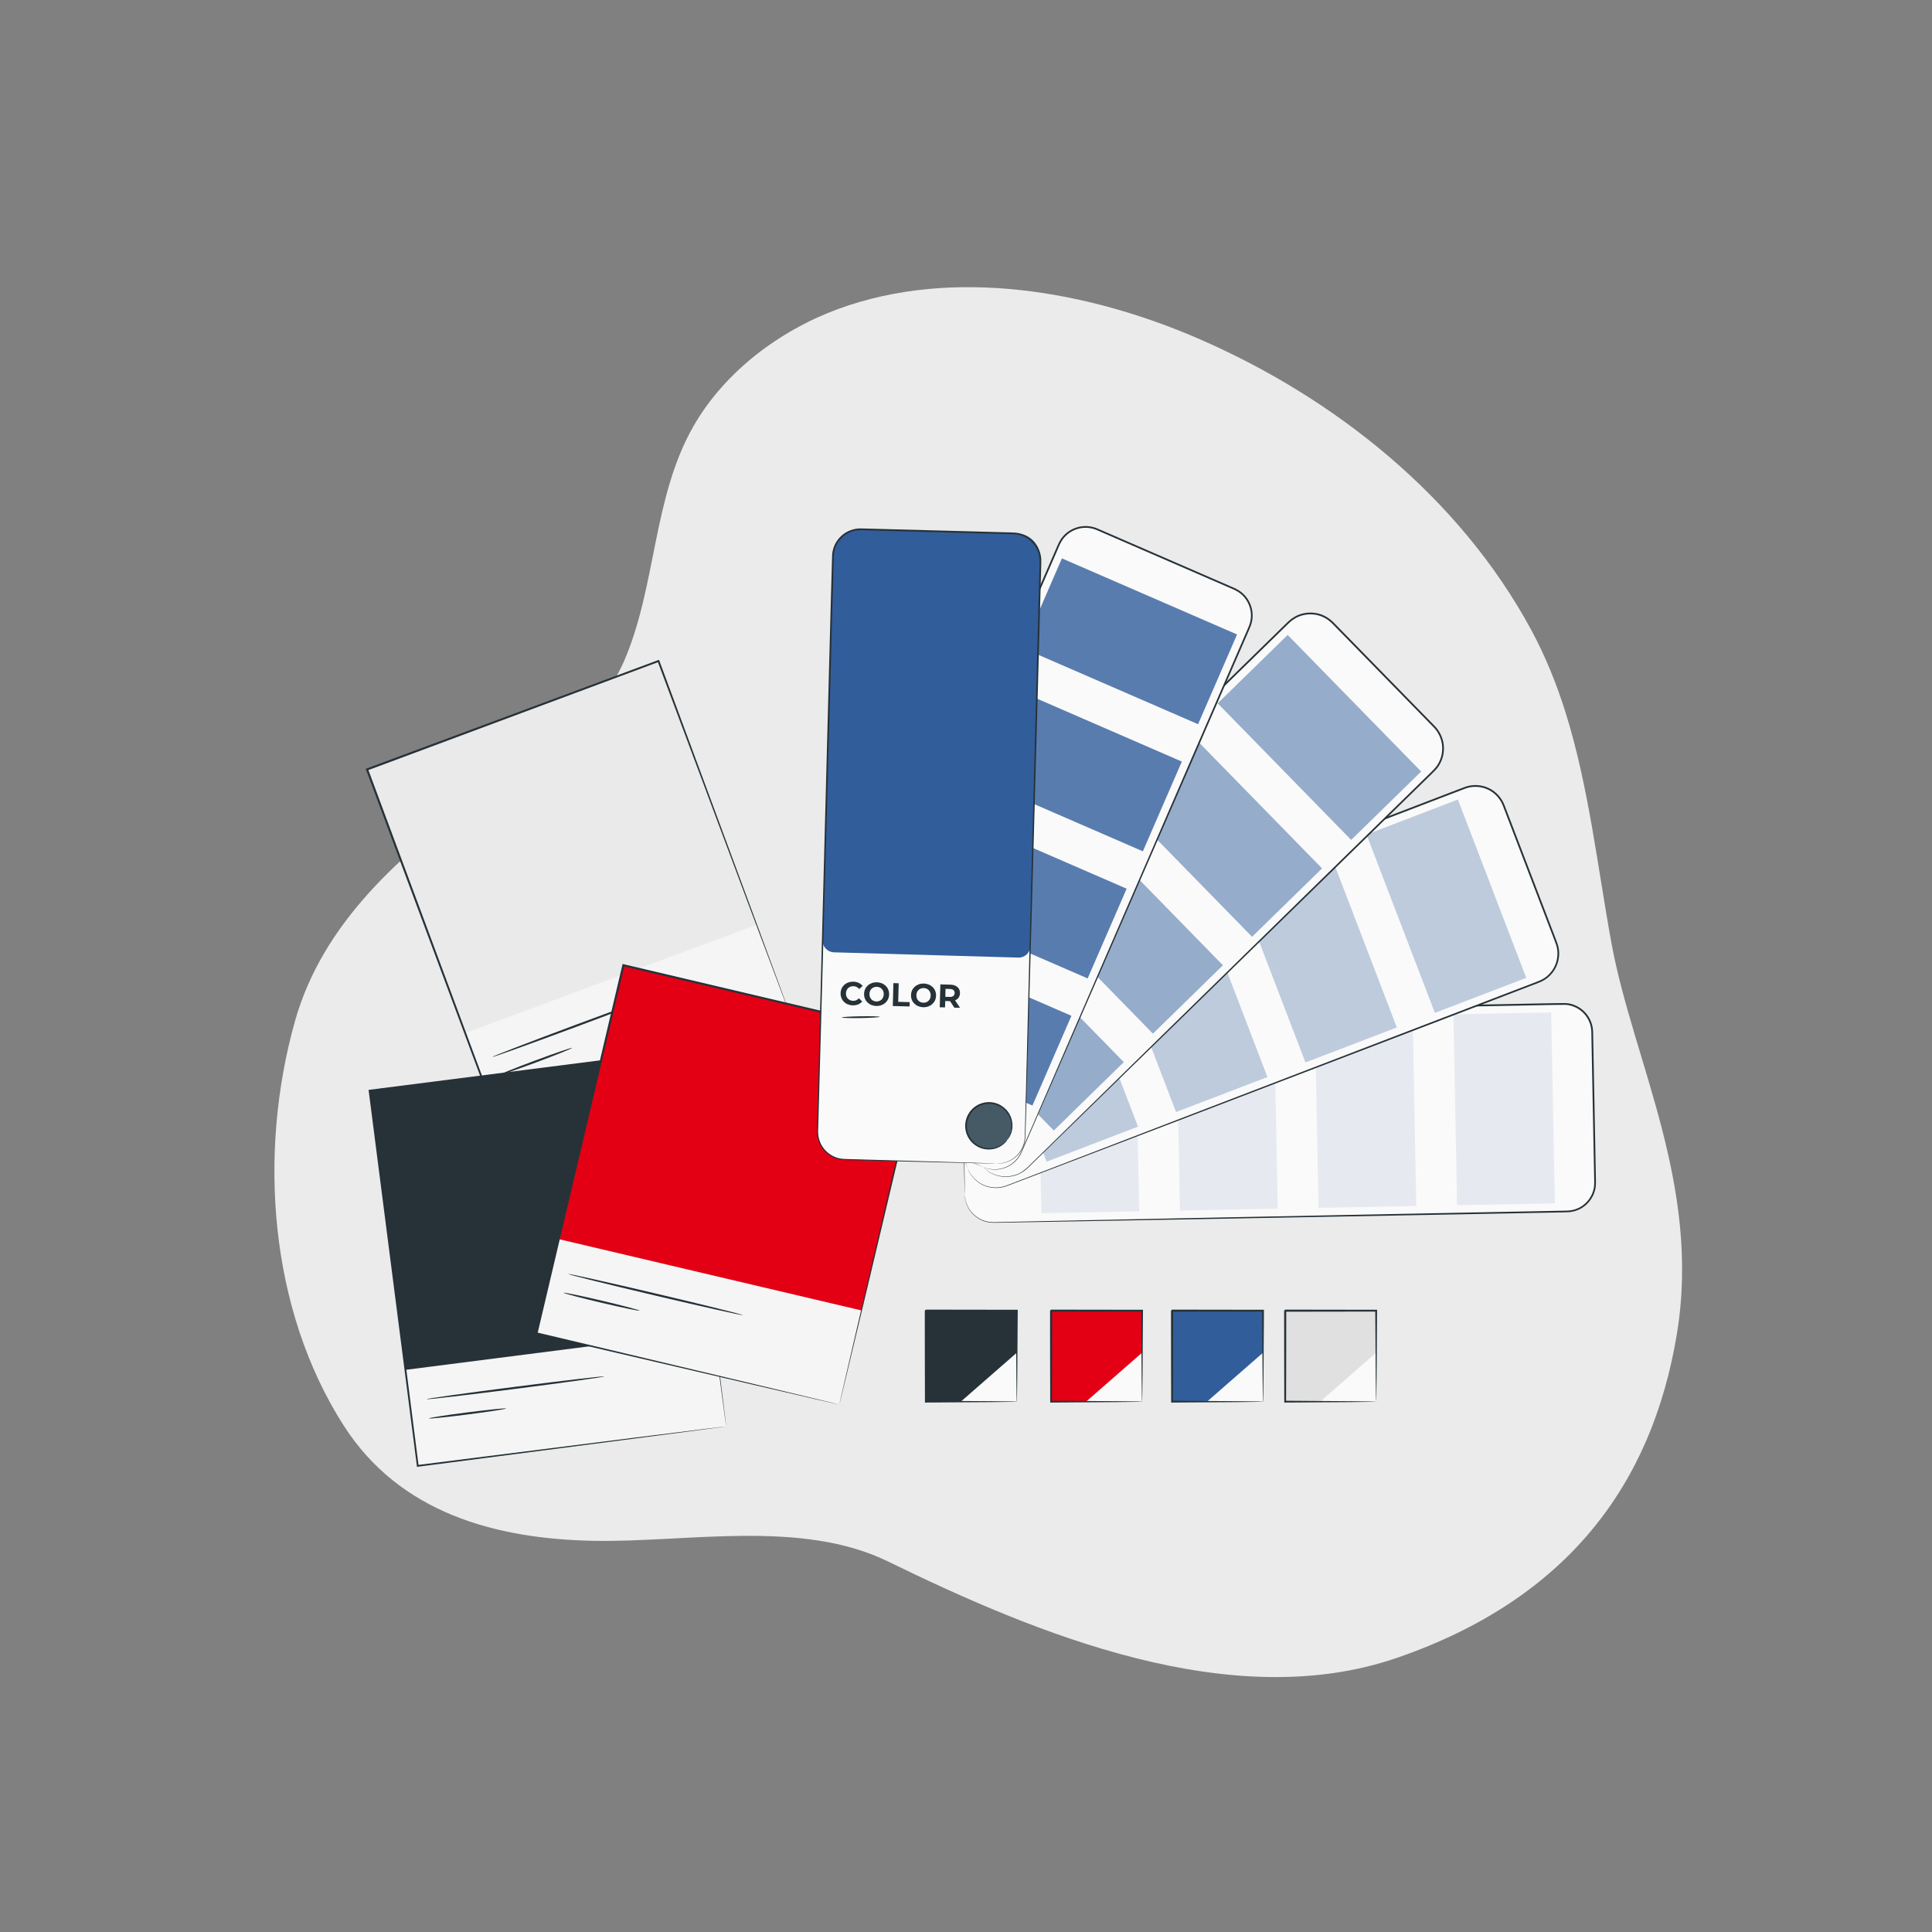 <svg width="250" height="250" viewBox="0 0 250 250" fill="none" xmlns="http://www.w3.org/2000/svg">
<rect x="0" y="0" width="250" height="250" fill="#808080" stroke="none"/>
<path d="M202.579 92.187C201.439 88.557 200.023 85.013 198.189 81.604C188.933 64.404 172.703 51.431 154.95 43.765C140.858 37.68 123.426 34.498 108.472 39.98C100.911 42.751 93.794 48.073 89.739 55.142C84.444 64.374 84.955 75.829 80.76 85.532C77.36 93.395 68.902 98.12 62.275 102.948C51.936 110.481 41.754 119.394 38.168 132.141C33.384 149.15 34.8 169.377 44.492 184.492C51.72 195.764 64.098 199.151 76.87 199.383C88.924 199.602 103.653 196.557 114.912 202.055C134.077 211.414 159.366 221.918 180.808 214.511C202.907 206.877 213.756 192.01 216.97 172.723C220.184 153.436 211.345 137.364 208.532 122.093C206.757 112.453 205.598 101.798 202.579 92.187Z" fill="#EBEBEB"/>
<path d="M163.435 169.601H151.663V181.373H163.435V169.601Z" fill="#315D9B"/>
<path d="M163.436 175.038L156.182 181.373H163.436V175.038Z" fill="#FAFAFA"/>
<path d="M163.436 181.373C163.432 181.369 163.427 181.291 163.423 181.144C163.42 180.979 163.415 180.767 163.409 180.502C163.402 179.922 163.391 179.114 163.378 178.097C163.363 176.021 163.343 173.098 163.318 169.6L163.435 169.717C160.008 169.722 155.971 169.729 151.664 169.735C151.633 169.764 151.92 169.479 151.799 169.601V169.604V169.61V169.623V169.648V169.699V169.8V170.002V170.404C151.799 170.671 151.799 170.937 151.799 171.202C151.799 171.732 151.798 172.257 151.798 172.776C151.797 173.814 151.796 174.83 151.794 175.819C151.789 177.794 151.785 179.659 151.78 181.372L151.663 181.255C155.162 181.28 158.084 181.3 160.16 181.315C161.177 181.328 161.985 181.338 162.565 181.346C162.829 181.352 163.041 181.356 163.206 181.36C163.353 181.365 163.431 181.369 163.436 181.373C163.44 181.377 163.371 181.382 163.233 181.386C163.074 181.389 162.869 181.394 162.614 181.4C162.041 181.407 161.241 181.418 160.236 181.431C158.142 181.446 155.194 181.466 151.664 181.491L151.547 181.492V181.374C151.543 179.661 151.538 177.796 151.534 175.821C151.533 174.832 151.532 173.816 151.53 172.778C151.53 172.259 151.529 171.734 151.529 171.204C151.529 170.939 151.529 170.673 151.529 170.406V170.004V169.802V169.701V169.65V169.625V169.612V169.606V169.603C151.408 169.723 151.694 169.435 151.666 169.465C155.973 169.472 160.01 169.478 163.437 169.483H163.555L163.554 169.6C163.529 173.129 163.509 176.078 163.494 178.172C163.481 179.178 163.471 179.977 163.463 180.551C163.457 180.806 163.453 181.011 163.449 181.17C163.444 181.309 163.44 181.378 163.436 181.373Z" fill="#263238"/>
<path d="M178.075 169.601H166.303V181.373H178.075V169.601Z" fill="#E0E0E0"/>
<path d="M178.075 175.038L170.822 181.373H178.075V175.038Z" fill="#FAFAFA"/>
<path d="M178.075 181.373C178.071 181.369 178.066 181.291 178.062 181.144C178.058 180.979 178.054 180.767 178.048 180.502C178.041 179.922 178.03 179.114 178.017 178.097C178.002 176.021 177.982 173.098 177.957 169.6L178.074 169.717C174.647 169.722 170.61 169.729 166.303 169.735C166.272 169.764 166.559 169.479 166.438 169.601V169.604V169.61V169.623V169.648V169.699V169.8V170.002V170.404C166.438 170.671 166.438 170.937 166.438 171.202C166.438 171.732 166.437 172.257 166.437 172.776C166.436 173.814 166.435 174.83 166.433 175.819C166.428 177.794 166.424 179.659 166.419 181.372L166.302 181.255C169.801 181.28 172.724 181.3 174.799 181.315C175.816 181.328 176.624 181.338 177.204 181.346C177.468 181.352 177.68 181.356 177.845 181.36C177.992 181.365 178.07 181.369 178.075 181.373C178.079 181.377 178.01 181.382 177.872 181.386C177.713 181.389 177.508 181.394 177.253 181.4C176.68 181.407 175.88 181.418 174.875 181.431C172.781 181.446 169.833 181.466 166.303 181.491L166.186 181.492V181.374C166.182 179.661 166.177 177.796 166.172 175.821C166.171 174.832 166.17 173.816 166.168 172.778C166.168 172.259 166.167 171.734 166.167 171.204C166.167 170.939 166.167 170.673 166.167 170.406V170.004V169.802V169.701V169.65V169.625V169.612V169.606V169.603C166.046 169.723 166.332 169.435 166.304 169.465C170.611 169.472 174.648 169.478 178.075 169.483H178.193L178.192 169.6C178.167 173.129 178.147 176.078 178.132 178.172C178.119 179.178 178.109 179.977 178.101 180.551C178.095 180.806 178.091 181.011 178.087 181.17C178.084 181.309 178.079 181.378 178.075 181.373Z" fill="#263238"/>
<path d="M147.785 169.601H136.013V181.373H147.785V169.601Z" fill="#E30014"/>
<path d="M147.785 175.038L140.532 181.373H147.785V175.038Z" fill="#FAFAFA"/>
<path d="M147.785 181.373C147.781 181.369 147.776 181.291 147.772 181.144C147.769 180.979 147.764 180.767 147.758 180.502C147.751 179.922 147.74 179.114 147.727 178.097C147.712 176.021 147.692 173.098 147.667 169.6L147.784 169.717C144.357 169.722 140.32 169.729 136.013 169.735C135.982 169.764 136.269 169.479 136.148 169.601V169.604V169.61V169.623V169.648V169.699V169.8V170.002V170.404C136.148 170.671 136.148 170.937 136.148 171.202C136.148 171.732 136.147 172.257 136.147 172.776C136.146 173.814 136.145 174.83 136.143 175.819C136.138 177.794 136.134 179.659 136.129 181.372L136.012 181.255C139.511 181.28 142.433 181.3 144.509 181.315C145.526 181.328 146.334 181.338 146.914 181.346C147.178 181.352 147.39 181.356 147.555 181.36C147.703 181.365 147.781 181.369 147.785 181.373C147.789 181.377 147.72 181.382 147.582 181.386C147.423 181.389 147.218 181.394 146.963 181.4C146.39 181.407 145.591 181.418 144.585 181.431C142.491 181.446 139.543 181.466 136.013 181.491L135.896 181.492V181.374C135.892 179.661 135.887 177.796 135.882 175.821C135.881 174.832 135.88 173.816 135.878 172.778C135.878 172.259 135.877 171.734 135.877 171.204C135.877 170.939 135.877 170.673 135.877 170.406V170.004V169.802V169.701V169.65V169.625V169.612V169.606V169.603C135.756 169.723 136.042 169.435 136.014 169.465C140.321 169.472 144.358 169.478 147.785 169.483H147.903L147.902 169.6C147.877 173.129 147.857 176.078 147.842 178.172C147.829 179.178 147.819 179.977 147.811 180.551C147.805 180.806 147.801 181.011 147.797 181.17C147.794 181.309 147.79 181.378 147.785 181.373Z" fill="#263238"/>
<path d="M131.577 169.601H119.805V181.373H131.577V169.601Z" fill="#263238"/>
<path d="M131.577 175.038L124.324 181.373H131.577V175.038Z" fill="#FAFAFA"/>
<path d="M131.577 181.373C131.573 181.369 131.568 181.291 131.564 181.144C131.561 180.979 131.556 180.767 131.55 180.502C131.543 179.922 131.532 179.114 131.519 178.097C131.504 176.021 131.484 173.098 131.459 169.6L131.576 169.717C128.149 169.722 124.112 169.729 119.805 169.735C119.774 169.764 120.061 169.479 119.94 169.601V169.604V169.61V169.623V169.648V169.699V169.8V170.002V170.404C119.94 170.671 119.94 170.937 119.94 171.202C119.94 171.732 119.939 172.257 119.939 172.776C119.938 173.814 119.937 174.83 119.935 175.819C119.93 177.794 119.926 179.659 119.921 181.372L119.804 181.255C123.303 181.28 126.225 181.3 128.301 181.315C129.318 181.328 130.126 181.338 130.706 181.346C130.97 181.352 131.182 181.356 131.347 181.36C131.495 181.365 131.572 181.369 131.577 181.373C131.581 181.377 131.512 181.382 131.374 181.386C131.215 181.389 131.01 181.394 130.755 181.4C130.182 181.407 129.383 181.418 128.377 181.431C126.283 181.446 123.335 181.466 119.805 181.491L119.688 181.492V181.374C119.684 179.661 119.679 177.796 119.674 175.821C119.673 174.832 119.672 173.816 119.67 172.778C119.67 172.259 119.669 171.734 119.669 171.204C119.669 170.939 119.669 170.673 119.669 170.406V170.004V169.802V169.701V169.65V169.625V169.612V169.606V169.603C119.548 169.723 119.834 169.435 119.806 169.465C124.113 169.472 128.15 169.478 131.577 169.483H131.695L131.694 169.6C131.669 173.129 131.649 176.078 131.634 178.172C131.621 179.178 131.611 179.977 131.603 180.551C131.597 180.806 131.593 181.011 131.589 181.17C131.586 181.309 131.581 181.378 131.577 181.373Z" fill="#263238"/>
<path d="M85.207 85.532L47.499 99.566L64.566 145.423L102.274 131.389L85.207 85.532Z" fill="#F5F5F5"/>
<g opacity="0.5">
<path d="M85.208 85.533L47.501 99.567L60.2 133.689L97.907 119.656L85.208 85.533Z" fill="#E0E0E0"/>
</g>
<path d="M74.626 132.85C80.642 130.611 85.497 128.739 85.471 128.669C85.445 128.598 80.547 130.356 74.531 132.595C68.516 134.834 63.66 136.706 63.687 136.776C63.713 136.847 68.611 135.089 74.626 132.85Z" fill="#263238"/>
<path d="M69.34 137.486C71.954 136.513 74.052 135.667 74.025 135.597C73.999 135.527 71.859 136.258 69.245 137.231C66.631 138.204 64.533 139.049 64.56 139.12C64.586 139.19 66.726 138.459 69.34 137.486Z" fill="#263238"/>
<path d="M102.272 131.391C102.272 131.391 102.239 131.316 102.183 131.172C102.125 131.022 102.044 130.81 101.938 130.532C101.723 129.963 101.408 129.131 100.999 128.05C100.182 125.876 98.99 122.704 97.478 118.682C94.468 110.637 90.188 99.196 85.093 85.576L85.249 85.647C74.065 89.814 61.189 94.611 47.55 99.692L47.546 99.693L47.626 99.519C53.929 116.478 59.792 132.255 64.671 145.384L64.525 145.317C75.884 141.116 85.304 137.632 91.892 135.195C95.189 133.981 97.777 133.029 99.547 132.377C100.428 132.055 101.104 131.808 101.568 131.639C102.028 131.473 102.272 131.391 102.272 131.391C102.272 131.391 102.049 131.483 101.6 131.654C101.143 131.827 100.476 132.08 99.608 132.409C97.847 133.071 95.275 134.039 91.997 135.273C85.403 137.742 75.974 141.273 64.604 145.53L64.498 145.57L64.458 145.463C59.567 132.338 53.689 116.567 47.371 99.614L47.324 99.487L47.451 99.44L47.455 99.439C61.098 94.368 73.977 89.58 85.164 85.421L85.278 85.379L85.32 85.493C90.379 99.16 94.63 110.641 97.619 118.714C99.101 122.735 100.269 125.906 101.07 128.079C101.464 129.155 101.767 129.983 101.974 130.549C102.073 130.823 102.148 131.033 102.202 131.181C102.251 131.322 102.272 131.391 102.272 131.391Z" fill="#263238"/>
<path d="M87.757 136.035L47.849 141.145L54.063 189.679L93.971 184.569L87.757 136.035Z" fill="#F5F5F5"/>
<path d="M87.757 136.035L47.849 141.145L52.473 177.259L92.381 172.149L87.757 136.035Z" fill="#263238"/>
<path d="M66.714 179.716C73.081 178.901 78.234 178.18 78.225 178.105C78.215 178.031 73.046 178.631 66.68 179.446C60.313 180.261 55.16 180.983 55.169 181.057C55.179 181.132 60.348 180.531 66.714 179.716Z" fill="#263238"/>
<path d="M60.513 183.032C63.279 182.677 65.514 182.33 65.505 182.255C65.495 182.181 63.245 182.408 60.478 182.762C57.712 183.116 55.477 183.463 55.486 183.538C55.496 183.612 57.746 183.386 60.513 183.032Z" fill="#263238"/>
<path d="M93.964 184.575C93.964 184.575 93.949 184.494 93.927 184.341C93.905 184.182 93.874 183.957 93.833 183.662C93.752 183.059 93.635 182.177 93.482 181.031C93.18 178.728 92.739 175.369 92.18 171.108C91.075 162.59 89.503 150.475 87.632 136.055L87.767 136.16C75.93 137.68 62.301 139.429 47.864 141.282L47.86 141.283L47.977 141.131C50.266 159.078 52.395 175.774 54.167 189.668L54.04 189.57C66.056 188.057 76.021 186.802 82.99 185.924C86.477 185.49 89.213 185.15 91.085 184.917C92.016 184.804 92.731 184.716 93.221 184.657C93.707 184.599 93.964 184.575 93.964 184.575C93.964 184.575 93.726 184.614 93.25 184.679C92.765 184.744 92.059 184.839 91.138 184.962C89.273 185.208 86.548 185.566 83.076 186.023C76.093 186.931 66.109 188.229 54.07 189.795L53.958 189.81L53.944 189.697C52.159 175.805 50.015 159.111 47.71 141.166L47.693 141.031L47.828 141.014L47.832 141.013C62.27 139.171 75.9 137.431 87.738 135.92L87.858 135.905L87.873 136.025C89.698 150.483 91.232 162.63 92.31 171.171C92.84 175.424 93.259 178.777 93.545 181.075C93.684 182.212 93.791 183.087 93.865 183.686C93.899 183.975 93.925 184.197 93.943 184.353C93.959 184.502 93.964 184.575 93.964 184.575Z" fill="#263238"/>
<path d="M119.832 134.131L80.668 124.906L69.449 172.534L108.613 181.76L119.832 134.131Z" fill="#F5F5F5"/>
<path d="M119.832 134.131L80.668 124.906L72.319 160.346L111.483 169.572L119.832 134.131Z" fill="#E30014"/>
<path d="M84.793 167.646C91.04 169.118 96.119 170.252 96.136 170.179C96.154 170.106 91.103 168.854 84.855 167.382C78.607 165.91 73.528 164.776 73.511 164.849C73.494 164.922 78.545 166.175 84.793 167.646Z" fill="#263238"/>
<path d="M77.821 168.574C80.536 169.213 82.751 169.672 82.768 169.599C82.785 169.526 80.598 168.948 77.883 168.309C75.169 167.669 72.954 167.21 72.937 167.283C72.919 167.356 75.106 167.934 77.821 168.574Z" fill="#263238"/>
<path d="M108.607 181.752C108.607 181.752 108.621 181.671 108.654 181.52C108.689 181.363 108.739 181.142 108.804 180.852C108.94 180.259 109.14 179.392 109.399 178.265C109.924 176.003 110.691 172.702 111.663 168.516C113.618 160.152 116.399 148.257 119.709 134.098L119.799 134.243C108.181 131.511 94.806 128.365 80.638 125.033L80.634 125.032L80.797 124.931C76.64 142.539 72.774 158.92 69.556 172.552L69.472 172.416C81.255 175.217 91.026 177.539 97.86 179.164C101.277 179.982 103.958 180.624 105.793 181.063C106.705 181.284 107.405 181.453 107.885 181.569C108.358 181.685 108.607 181.752 108.607 181.752C108.607 181.752 108.37 181.705 107.902 181.599C107.425 181.49 106.73 181.33 105.825 181.123C103.993 180.698 101.315 180.078 97.903 179.287C91.046 177.686 81.241 175.397 69.419 172.637L69.309 172.611L69.335 172.5C72.541 158.865 76.392 142.481 80.533 124.869L80.564 124.737L80.696 124.768L80.7 124.769C94.866 128.112 108.239 131.267 119.855 134.008L119.973 134.036L119.945 134.154C116.579 148.333 113.751 160.245 111.763 168.621C110.767 172.789 109.982 176.076 109.443 178.328C109.174 179.442 108.967 180.299 108.826 180.885C108.756 181.168 108.703 181.384 108.665 181.537C108.628 181.682 108.607 181.752 108.607 181.752Z" fill="#263238"/>
<path d="M124.846 154.571L124.472 135.08C124.433 133.044 126.052 131.362 128.088 131.323L202.274 129.9C204.31 129.861 205.992 131.48 206.031 133.516L206.405 153.007C206.444 155.043 204.825 156.725 202.789 156.764L128.603 158.187C126.567 158.226 124.885 156.607 124.846 154.571Z" fill="#FAFAFA"/>
<path d="M124.846 154.571C124.857 154.57 124.85 154.757 124.912 155.109C124.972 155.459 125.116 155.987 125.508 156.566C125.902 157.129 126.575 157.756 127.566 158.022C128.058 158.166 128.609 158.156 129.2 158.136C129.79 158.123 130.419 158.109 131.085 158.095C136.415 157.984 144.121 157.824 153.642 157.626C163.167 157.436 174.506 157.211 187.097 156.96C190.245 156.898 193.471 156.835 196.767 156.771C198.415 156.739 200.08 156.706 201.761 156.674C202.178 156.661 202.61 156.669 203.018 156.638C203.426 156.604 203.829 156.501 204.204 156.331C204.955 155.99 205.577 155.375 205.939 154.628C206.119 154.255 206.24 153.849 206.275 153.433C206.309 153.023 206.281 152.584 206.277 152.154C206.26 151.29 206.243 150.423 206.227 149.552C206.193 147.81 206.159 146.054 206.125 144.285C206.057 140.747 205.988 137.157 205.918 133.525C205.901 132.643 205.548 131.778 204.944 131.142C204.346 130.502 203.509 130.099 202.642 130.027C200.871 130.024 199.072 130.085 197.307 130.11C193.768 130.177 190.281 130.244 186.855 130.309C180.002 130.438 173.392 130.563 167.095 130.681C154.502 130.913 143.162 131.123 133.637 131.298C132.447 131.319 131.284 131.34 130.152 131.361C129.586 131.371 129.027 131.381 128.475 131.391C127.92 131.386 127.391 131.434 126.896 131.627C125.909 131.993 125.127 132.787 124.781 133.717C124.402 134.649 124.585 135.656 124.566 136.596C124.631 140.378 124.687 143.636 124.733 146.3C124.775 148.96 124.807 151.027 124.829 152.433C124.837 153.131 124.844 153.664 124.848 154.028C124.85 154.387 124.846 154.571 124.846 154.571C124.846 154.571 124.835 154.387 124.824 154.028C124.814 153.664 124.8 153.131 124.782 152.433C124.75 151.027 124.703 148.961 124.643 146.301C124.587 143.637 124.518 140.379 124.438 136.597C124.428 136.124 124.418 135.643 124.408 135.154C124.396 134.659 124.468 134.147 124.653 133.667C125.01 132.701 125.819 131.874 126.845 131.49C127.353 131.288 127.926 131.236 128.472 131.241C129.023 131.23 129.582 131.218 130.149 131.207C131.282 131.184 132.444 131.16 133.634 131.136C143.159 130.946 154.499 130.72 167.091 130.47C173.388 130.347 179.998 130.218 186.85 130.084C190.276 130.018 193.763 129.95 197.302 129.882C199.077 129.857 200.843 129.794 202.66 129.798C203.583 129.874 204.474 130.304 205.11 130.984C205.751 131.659 206.128 132.581 206.146 133.518C206.215 137.151 206.284 140.74 206.352 144.278C206.386 146.047 206.419 147.803 206.452 149.545C206.469 150.416 206.485 151.283 206.501 152.147C206.504 152.58 206.533 153.005 206.497 153.452C206.459 153.894 206.331 154.325 206.139 154.722C205.755 155.516 205.093 156.169 204.296 156.53C203.897 156.71 203.469 156.819 203.036 156.856C202.601 156.889 202.189 156.879 201.765 156.892C200.084 156.924 198.418 156.955 196.771 156.986C193.475 157.048 190.249 157.109 187.101 157.168C174.51 157.4 163.17 157.61 153.645 157.785C144.124 157.952 136.418 158.088 131.087 158.182C130.421 158.193 129.793 158.203 129.202 158.213C128.616 158.23 128.048 158.236 127.549 158.086C126.541 157.808 125.864 157.165 125.471 156.591C125.08 156 124.942 155.465 124.889 155.112C124.854 154.935 124.856 154.798 124.85 154.707C124.845 154.617 124.846 154.571 124.846 154.571Z" fill="#263238"/>
<g opacity="0.1">
<path d="M201.201 155.715L200.727 131.008L188.068 131.251L188.543 155.958L201.201 155.715Z" fill="#315D9B"/>
</g>
<g opacity="0.1">
<path d="M183.271 156.059L182.796 131.352L170.138 131.595L170.612 156.302L183.271 156.059Z" fill="#315D9B"/>
</g>
<g opacity="0.1">
<path d="M165.34 156.404L164.866 131.697L152.207 131.94L152.682 156.647L165.34 156.404Z" fill="#315D9B"/>
</g>
<g opacity="0.1">
<path d="M147.41 156.748L146.936 132.041L134.277 132.284L134.752 156.991L147.41 156.748Z" fill="#315D9B"/>
</g>
<path d="M125.217 151.187L118.401 133.402C117.628 131.385 118.637 129.123 120.653 128.35L189.521 101.958C191.538 101.185 193.8 102.194 194.573 104.21L201.389 121.995C202.162 124.012 201.154 126.274 199.136 127.047L130.268 153.439C128.251 154.213 125.99 153.204 125.217 151.187Z" fill="#FAFAFA"/>
<path d="M125.217 151.187C125.217 151.187 125.239 151.228 125.278 151.31C125.32 151.39 125.363 151.52 125.46 151.671C125.631 151.982 125.937 152.435 126.492 152.859C127.033 153.287 127.864 153.662 128.883 153.662C129.392 153.664 129.93 153.542 130.474 153.32C131.024 153.108 131.609 152.881 132.229 152.642C137.195 150.73 144.375 147.965 153.245 144.549C162.122 141.14 172.69 137.081 184.425 132.574C187.359 131.448 190.366 130.294 193.438 129.116C194.974 128.527 196.526 127.931 198.093 127.33C198.874 127.018 199.695 126.791 200.292 126.205C200.901 125.652 201.329 124.893 201.471 124.074C201.543 123.666 201.56 123.244 201.492 122.832C201.429 122.418 201.285 122.029 201.125 121.623C200.816 120.818 200.506 120.009 200.195 119.197C199.572 117.573 198.945 115.936 198.313 114.287C197.049 110.989 195.766 107.642 194.468 104.256C194.149 103.434 193.546 102.732 192.782 102.301C192.017 101.872 191.108 101.722 190.252 101.874C189.822 101.94 189.421 102.125 188.999 102.28C188.582 102.44 188.166 102.599 187.751 102.758C186.92 103.076 186.092 103.393 185.268 103.709C181.969 104.973 178.718 106.218 175.523 107.442C169.134 109.888 162.971 112.248 157.1 114.495C145.357 118.985 134.782 123.029 125.9 126.426C124.79 126.85 123.706 127.264 122.65 127.667C122.122 127.869 121.601 128.068 121.086 128.264C120.564 128.45 120.076 128.658 119.665 128.996C118.838 129.65 118.332 130.628 118.233 131.612C118.181 132.105 118.228 132.599 118.359 133.06C118.497 133.517 118.694 133.965 118.855 134.406C120.199 137.934 121.357 140.974 122.304 143.459C123.246 145.942 123.977 147.871 124.475 149.184C124.72 149.836 124.907 150.335 125.034 150.675C125.158 151.013 125.217 151.187 125.217 151.187C125.217 151.187 125.144 151.018 125.012 150.685C124.88 150.347 124.686 149.851 124.432 149.202C123.925 147.893 123.18 145.969 122.221 143.493C121.264 141.011 120.094 137.976 118.736 134.454C118.573 134.009 118.379 133.576 118.233 133.098C118.096 132.621 118.046 132.11 118.098 131.599C118.197 130.579 118.718 129.564 119.575 128.883C119.995 128.533 120.521 128.308 121.033 128.125C121.547 127.927 122.068 127.727 122.595 127.524C123.65 127.118 124.733 126.702 125.843 126.275C134.72 122.866 145.289 118.806 157.025 114.299C162.895 112.047 169.056 109.684 175.443 107.233C178.637 106.008 181.888 104.762 185.187 103.497C186.012 103.181 186.84 102.863 187.67 102.545C188.085 102.386 188.501 102.226 188.918 102.067C189.332 101.916 189.752 101.722 190.212 101.649C191.12 101.488 192.084 101.647 192.894 102.101C193.704 102.557 194.344 103.302 194.681 104.173C195.979 107.56 197.261 110.906 198.525 114.204C199.157 115.853 199.784 117.49 200.406 119.114C200.717 119.926 201.027 120.735 201.335 121.54C201.491 121.936 201.648 122.359 201.713 122.796C201.784 123.233 201.767 123.68 201.69 124.111C201.539 124.978 201.085 125.781 200.44 126.366C200.121 126.664 199.748 126.899 199.351 127.071C198.955 127.243 198.564 127.378 198.171 127.533C196.603 128.133 195.051 128.728 193.515 129.316C190.442 130.492 187.434 131.644 184.499 132.767C172.758 137.257 162.184 141.3 153.302 144.697C144.421 148.084 137.233 150.826 132.26 152.722C131.639 152.958 131.052 153.181 130.501 153.391C129.953 153.611 129.398 153.734 128.882 153.728C127.845 153.721 127.005 153.333 126.462 152.894C125.905 152.459 125.603 151.998 125.438 151.681C125.344 151.527 125.305 151.395 125.266 151.313C125.232 151.231 125.217 151.187 125.217 151.187Z" fill="#263238"/>
<g opacity="0.3">
<path d="M197.496 126.534L188.652 103.458L176.829 107.989L185.673 131.065L197.496 126.534Z" fill="#315D9B"/>
</g>
<g opacity="0.3">
<path d="M180.75 132.951L171.905 109.875L160.082 114.406L168.927 137.482L180.75 132.951Z" fill="#315D9B"/>
</g>
<g opacity="0.3">
<path d="M164.003 139.368L155.158 116.292L143.335 120.823L152.18 143.899L164.003 139.368Z" fill="#315D9B"/>
</g>
<g opacity="0.3">
<path d="M147.257 145.786L138.413 122.71L126.59 127.241L135.434 150.317L147.257 145.786Z" fill="#315D9B"/>
</g>
<path d="M127.248 151.046L114.115 137.609C112.556 136.013 112.585 133.456 114.18 131.896L166.74 80.526C168.336 78.967 170.893 78.996 172.453 80.591L185.586 94.028C187.145 95.624 187.116 98.181 185.521 99.741L132.961 151.11C131.365 152.67 128.807 152.641 127.248 151.046Z" fill="#FAFAFA"/>
<path d="M127.247 151.046C127.247 151.046 127.284 151.074 127.351 151.135C127.422 151.191 127.511 151.295 127.66 151.395C127.939 151.614 128.395 151.914 129.07 152.092C129.734 152.272 130.639 152.325 131.591 151.956C132.576 151.621 133.328 150.652 134.291 149.749C138.087 146.027 143.574 140.647 150.354 133.999C157.143 127.354 165.225 119.444 174.198 110.661C176.442 108.466 178.742 106.216 181.092 103.918C182.267 102.769 183.454 101.608 184.653 100.435C185.244 99.838 185.91 99.306 186.239 98.541C186.601 97.8 186.7 96.938 186.553 96.122C186.394 95.304 185.978 94.547 185.36 93.962C184.758 93.346 184.153 92.727 183.546 92.106C182.332 90.864 181.107 89.611 179.874 88.35C177.408 85.827 174.905 83.267 172.373 80.676C171.752 80.053 170.932 79.627 170.059 79.525C169.193 79.421 168.287 79.592 167.546 80.051C167.17 80.275 166.853 80.563 166.536 80.884C166.217 81.196 165.899 81.507 165.581 81.817C164.945 82.438 164.312 83.057 163.681 83.674C161.157 86.14 158.669 88.571 156.225 90.959C151.336 95.734 146.62 100.34 142.127 104.728C133.139 113.5 125.045 121.399 118.247 128.033C117.397 128.862 116.567 129.671 115.759 130.46C115.355 130.854 114.956 131.243 114.562 131.627C114.158 132.005 113.791 132.389 113.538 132.855C113.02 133.772 112.909 134.864 113.169 135.818C113.297 136.297 113.514 136.742 113.798 137.128C114.081 137.513 114.437 137.84 114.762 138.182C117.393 140.885 119.659 143.213 121.513 145.117C123.36 147.021 124.796 148.499 125.772 149.506C126.255 150.007 126.624 150.39 126.876 150.651C127.125 150.909 127.247 151.046 127.247 151.046C127.247 151.046 127.113 150.92 126.86 150.667C126.605 150.409 126.23 150.032 125.74 149.537C124.756 148.537 123.311 147.069 121.45 145.178C119.589 143.281 117.313 140.962 114.672 138.27C114.347 137.93 113.99 137.606 113.693 137.205C113.399 136.807 113.173 136.347 113.039 135.852C112.767 134.865 112.879 133.735 113.413 132.783C113.67 132.302 114.063 131.891 114.459 131.519C114.852 131.134 115.25 130.744 115.653 130.349C116.46 129.559 117.288 128.748 118.136 127.917C124.925 121.272 133.007 113.362 141.982 104.577C146.472 100.186 151.185 95.577 156.071 90.798C158.514 88.409 161.001 85.978 163.525 83.511C164.156 82.894 164.789 82.275 165.425 81.654C165.743 81.343 166.061 81.032 166.38 80.721C166.689 80.408 167.038 80.089 167.432 79.856C168.217 79.37 169.175 79.188 170.091 79.299C171.013 79.406 171.883 79.858 172.539 80.517C175.071 83.108 177.573 85.669 180.039 88.192C181.272 89.454 182.496 90.706 183.71 91.949C184.317 92.57 184.922 93.189 185.524 93.805C186.16 94.406 186.612 95.219 186.776 96.08C186.931 96.942 186.826 97.852 186.443 98.635C186.258 99.028 186.012 99.393 185.71 99.702C185.414 100.014 185.11 100.295 184.811 100.591C183.611 101.763 182.423 102.923 181.248 104.071C178.897 106.367 176.595 108.615 174.349 110.809C165.362 119.579 157.269 127.478 150.47 134.112C143.669 140.738 138.164 146.101 134.356 149.81C133.88 150.273 133.43 150.71 133.008 151.12C132.584 151.537 132.099 151.832 131.618 152.017C130.647 152.386 129.73 152.323 129.06 152.135C128.38 151.947 127.923 151.638 127.648 151.412C127.368 151.186 127.247 151.046 127.247 151.046Z" fill="#263238"/>
<g opacity="0.5">
<path d="M183.897 99.835L166.624 82.161L157.568 91.011L174.842 108.685L183.897 99.835Z" fill="#315D9B"/>
</g>
<g opacity="0.5">
<path d="M171.071 112.37L153.797 94.696L144.742 103.546L162.016 121.22L171.071 112.37Z" fill="#315D9B"/>
</g>
<g opacity="0.5">
<path d="M158.245 124.904L140.972 107.23L131.917 116.081L149.19 133.755L158.245 124.904Z" fill="#315D9B"/>
</g>
<g opacity="0.5">
<path d="M145.419 137.439L128.145 119.765L119.09 128.615L136.364 146.289L145.419 137.439Z" fill="#315D9B"/>
</g>
<path d="M127.229 151.025L109.473 143.313C107.571 142.487 106.698 140.275 107.525 138.373L137.029 70.439C137.855 68.537 140.067 67.665 141.969 68.491L159.725 76.203C161.627 77.029 162.5 79.241 161.673 81.143L132.169 149.077C131.343 150.979 129.132 151.851 127.229 151.025Z" fill="#FAFAFA"/>
<path d="M127.229 151.025C127.233 151.015 127.4 151.098 127.746 151.19C128.089 151.282 128.628 151.374 129.318 151.263C129.997 151.151 130.848 150.809 131.521 150.036C131.868 149.658 132.106 149.162 132.327 148.614C132.561 148.072 132.809 147.495 133.073 146.884C135.188 141.993 138.245 134.923 142.022 126.187C145.808 117.451 150.316 107.051 155.322 95.502C156.574 92.615 157.858 89.657 159.169 86.634C159.825 85.123 160.487 83.596 161.156 82.054C161.318 81.669 161.504 81.28 161.646 80.897C161.786 80.513 161.866 80.104 161.872 79.692C161.878 78.868 161.599 78.043 161.086 77.388C160.829 77.061 160.512 76.783 160.158 76.562C159.809 76.341 159.403 76.19 159.008 76.014C158.216 75.67 157.42 75.325 156.622 74.978C155.025 74.285 153.415 73.585 151.793 72.881C148.549 71.472 145.258 70.043 141.927 68.597C141.117 68.246 140.187 68.201 139.354 68.474C138.521 68.74 137.789 69.314 137.351 70.067C137.134 70.438 136.974 70.863 136.791 71.27L136.258 72.498C135.903 73.315 135.549 74.129 135.197 74.94C133.787 78.185 132.398 81.382 131.033 84.523C128.302 90.805 125.668 96.865 123.158 102.638C118.135 114.181 113.612 124.575 109.812 133.305C109.337 134.396 108.873 135.461 108.421 136.499C108.195 137.018 107.972 137.53 107.752 138.035C107.516 138.537 107.336 139.037 107.301 139.567C107.212 140.617 107.596 141.657 108.272 142.381C108.938 143.142 109.924 143.406 110.774 143.808C114.238 145.321 117.223 146.624 119.664 147.69C122.099 148.758 123.991 149.587 125.278 150.152C125.916 150.434 126.403 150.65 126.736 150.797C127.064 150.945 127.229 151.025 127.229 151.025C127.229 151.025 127.057 150.959 126.726 150.819C126.391 150.677 125.901 150.468 125.259 150.194C123.968 149.638 122.07 148.822 119.628 147.772C117.183 146.716 114.193 145.425 110.723 143.926C110.289 143.737 109.848 143.546 109.399 143.351C108.945 143.149 108.522 142.852 108.172 142.476C107.468 141.727 107.066 140.65 107.156 139.557C107.189 139.012 107.384 138.471 107.615 137.977C107.834 137.471 108.056 136.958 108.281 136.439C108.731 135.4 109.192 134.334 109.665 133.242C113.451 124.506 117.96 114.105 122.966 102.555C125.472 96.781 128.102 90.719 130.828 84.435C132.192 81.293 133.58 78.096 134.989 74.851C135.341 74.04 135.695 73.226 136.05 72.408L136.583 71.18C136.766 70.772 136.921 70.355 137.156 69.951C137.622 69.151 138.4 68.541 139.285 68.258C140.169 67.969 141.16 68.017 142.019 68.389C145.35 69.836 148.641 71.265 151.885 72.674C153.507 73.379 155.117 74.078 156.714 74.772C157.513 75.119 158.308 75.465 159.1 75.809C159.492 75.984 159.9 76.135 160.279 76.373C160.654 76.607 160.991 76.903 161.263 77.25C161.807 77.945 162.102 78.82 162.095 79.695C162.088 80.132 162.004 80.566 161.855 80.973C161.703 81.381 161.523 81.752 161.359 82.142C160.689 83.683 160.025 85.21 159.369 86.721C158.055 89.742 156.77 92.7 155.515 95.585C150.493 107.126 145.97 117.52 142.17 126.25C138.365 134.974 135.285 142.034 133.154 146.918C132.887 147.528 132.635 148.103 132.399 148.644C132.283 148.915 132.167 149.176 132.037 149.424C131.963 149.542 131.89 149.657 131.818 149.771C131.734 149.876 131.656 149.983 131.572 150.08C130.881 150.863 130.014 151.202 129.325 151.308C128.625 151.413 128.082 151.312 127.739 151.212C127.563 151.17 127.44 151.11 127.355 151.079C127.271 151.045 127.229 151.025 127.229 151.025Z" fill="#263238"/>
<g opacity="0.8">
<path d="M160.076 82.1L137.41 72.254L132.366 83.867L155.032 93.712L160.076 82.1Z" fill="#315D9B"/>
</g>
<g opacity="0.8">
<path d="M152.931 98.548L130.266 88.702L125.221 100.315L147.887 110.16L152.931 98.548Z" fill="#315D9B"/>
</g>
<g opacity="0.8">
<path d="M145.787 114.996L123.122 105.151L118.077 116.764L140.743 126.609L145.787 114.996Z" fill="#315D9B"/>
</g>
<g opacity="0.8">
<path d="M138.643 131.444L115.977 121.599L110.933 133.212L133.599 143.057L138.643 131.444Z" fill="#315D9B"/>
</g>
<path d="M128.876 150.559L109.372 150.038C107.341 149.984 105.738 148.293 105.793 146.262L107.774 72.072C107.828 70.041 109.519 68.439 111.55 68.493L131.054 69.014C133.085 69.068 134.687 70.759 134.633 72.79L132.652 146.98C132.598 149.011 130.907 150.614 128.876 150.559Z" fill="#FAFAFA"/>
<path d="M134.634 72.578C134.714 70.408 133.159 68.922 131.289 69.05L111.411 68.519C109.453 68.467 107.824 70.011 107.772 71.969L106.445 121.676C106.423 122.511 107.081 123.206 107.916 123.23L131.777 123.912C132.614 123.936 133.312 123.275 133.334 122.438L134.634 72.578Z" fill="#315D9B"/>
<path d="M127.979 148.668C129.621 148.668 130.952 147.337 130.952 145.695C130.952 144.053 129.621 142.722 127.979 142.722C126.337 142.722 125.006 144.053 125.006 145.695C125.006 147.337 126.337 148.668 127.979 148.668Z" fill="#455A64"/>
<path d="M130.368 147.465C130.347 147.451 130.514 147.244 130.685 146.809C130.851 146.382 130.994 145.684 130.755 144.889C130.535 144.106 129.849 143.251 128.799 142.948C128.285 142.794 127.693 142.784 127.135 142.963C126.573 143.131 126.056 143.496 125.682 143.991C125.317 144.493 125.117 145.094 125.12 145.68C125.111 146.266 125.293 146.829 125.59 147.276C126.186 148.193 127.203 148.6 128.016 148.583C128.846 148.58 129.473 148.241 129.833 147.957C130.198 147.669 130.348 147.449 130.368 147.465C130.374 147.47 130.339 147.525 130.265 147.626C130.193 147.729 130.07 147.87 129.889 148.027C129.536 148.34 128.895 148.721 128.018 148.745C127.586 148.754 127.102 148.677 126.639 148.453C126.181 148.228 125.731 147.88 125.414 147.393C125.09 146.916 124.89 146.311 124.896 145.68C124.89 145.048 125.103 144.397 125.498 143.856C125.901 143.322 126.462 142.928 127.068 142.75C127.67 142.561 128.306 142.576 128.857 142.747C129.415 142.908 129.879 143.238 130.227 143.61C130.577 143.987 130.791 144.428 130.908 144.844C131.14 145.69 130.962 146.414 130.765 146.843C130.667 147.062 130.568 147.221 130.491 147.319C130.416 147.42 130.374 147.47 130.368 147.465Z" fill="#263238"/>
<path d="M128.995 150.563C128.995 150.551 129.181 150.569 129.536 150.52C129.888 150.472 130.423 150.35 131.013 149.972C131.588 149.593 132.221 148.922 132.489 147.931C132.634 147.441 132.613 146.885 132.631 146.294C132.645 145.703 132.66 145.074 132.676 144.408C132.81 139.073 133.003 131.36 133.243 121.83C133.491 112.297 133.785 100.947 134.113 88.345C134.196 85.194 134.281 81.965 134.368 78.667C134.412 77.018 134.456 75.351 134.5 73.668C134.505 73.251 134.536 72.817 134.52 72.411C134.5 72.002 134.407 71.596 134.245 71.218C133.924 70.461 133.318 69.82 132.565 69.467C132.19 69.288 131.782 69.179 131.367 69.145C130.95 69.114 130.509 69.117 130.08 69.101C129.215 69.078 128.347 69.055 127.475 69.032C125.732 68.986 123.974 68.939 122.203 68.892C118.662 68.798 115.069 68.702 111.433 68.605C110.551 68.579 109.67 68.907 109.024 69.498C108.372 70.084 107.963 70.924 107.904 71.792C107.853 73.586 107.802 75.368 107.752 77.137C107.657 80.679 107.563 84.169 107.471 87.598C107.286 94.457 107.107 101.072 106.936 107.374C106.59 119.977 106.279 131.327 106.018 140.86C105.985 142.051 105.952 143.214 105.921 144.348C105.905 144.915 105.89 145.474 105.874 146.026C105.843 146.58 105.876 147.111 106.054 147.612C106.387 148.615 107.193 149.395 108.119 149.742C108.585 149.925 109.071 149.974 109.562 149.978C110.052 149.992 110.533 150.005 111.006 150.019C114.791 150.128 118.051 150.221 120.718 150.298C123.38 150.378 125.448 150.441 126.855 150.483C127.553 150.507 128.087 150.525 128.451 150.537C128.811 150.55 128.995 150.563 128.995 150.563C128.995 150.563 128.811 150.566 128.451 150.56C128.087 150.553 127.553 150.542 126.855 150.529C125.447 150.496 123.379 150.448 120.717 150.386C118.05 150.32 114.789 150.24 111.004 150.146C110.531 150.134 110.049 150.122 109.56 150.11C109.074 150.109 108.553 150.059 108.073 149.87C107.109 149.512 106.269 148.704 105.919 147.659C105.731 147.144 105.696 146.569 105.726 146.022C105.74 145.47 105.754 144.911 105.769 144.344C105.798 143.21 105.828 142.047 105.858 140.856C106.106 131.323 106.4 119.973 106.728 107.369C106.894 101.067 107.069 94.451 107.249 87.592C107.34 84.163 107.433 80.673 107.527 77.131C107.577 75.358 107.628 73.573 107.678 71.775C107.741 70.85 108.178 69.954 108.872 69.33C109.561 68.7 110.501 68.35 111.44 68.378C115.076 68.475 118.669 68.571 122.209 68.666C123.98 68.714 125.737 68.761 127.48 68.807C128.352 68.83 129.22 68.854 130.085 68.877C130.52 68.893 130.943 68.89 131.385 68.922C131.827 68.959 132.262 69.075 132.661 69.266C133.463 69.643 134.107 70.324 134.449 71.131C134.621 71.534 134.72 71.966 134.741 72.401C134.757 72.84 134.726 73.25 134.72 73.674C134.675 75.357 134.63 77.023 134.585 78.673C134.496 81.971 134.408 85.2 134.323 88.351C133.977 100.952 133.666 112.302 133.405 121.834C133.135 131.363 132.917 139.075 132.766 144.41C132.746 145.076 132.728 145.705 132.71 146.296C132.688 146.883 132.706 147.447 132.555 147.949C132.275 148.957 131.625 149.633 131.038 150.01C130.437 150.387 129.894 150.503 129.539 150.543C129.36 150.57 129.223 150.564 129.132 150.565C129.041 150.565 128.995 150.563 128.995 150.563Z" fill="#263238"/>
<path d="M108.774 128.516C108.798 127.624 109.5 127.004 110.422 127.028C110.934 127.042 111.356 127.239 111.626 127.585L111.175 127.979C110.982 127.745 110.736 127.62 110.44 127.612C109.886 127.597 109.482 127.976 109.467 128.534C109.452 129.092 109.835 129.492 110.389 129.507C110.685 129.515 110.938 129.403 111.143 129.176L111.572 129.594C111.284 129.929 110.851 130.104 110.335 130.09C109.418 130.066 108.75 129.409 108.774 128.516Z" fill="#263238"/>
<path d="M111.811 128.597C111.835 127.717 112.537 127.085 113.472 127.11C114.403 127.135 115.075 127.8 115.051 128.684C115.028 129.568 114.32 130.197 113.39 130.172C112.455 130.147 111.788 129.476 111.811 128.597ZM114.358 128.665C114.373 128.102 113.986 127.707 113.457 127.693C112.928 127.679 112.52 128.053 112.505 128.616C112.49 129.179 112.878 129.574 113.406 129.589C113.935 129.602 114.343 129.228 114.358 128.665Z" fill="#263238"/>
<path d="M115.606 127.217L116.291 127.235L116.227 129.637L117.712 129.677L117.697 130.236L115.527 130.178L115.606 127.217Z" fill="#263238"/>
<path d="M117.884 128.759C117.908 127.879 118.61 127.247 119.545 127.272C120.476 127.297 121.148 127.962 121.124 128.846C121.101 129.73 120.393 130.359 119.463 130.334C118.529 130.309 117.861 129.639 117.884 128.759ZM120.431 128.827C120.446 128.264 120.059 127.869 119.53 127.855C119.001 127.841 118.593 128.215 118.578 128.778C118.563 129.341 118.95 129.736 119.479 129.751C120.008 129.764 120.416 129.39 120.431 128.827Z" fill="#263238"/>
<path d="M123.489 130.39L122.94 129.55L122.906 129.549L122.31 129.533L122.288 130.358L121.603 130.34L121.682 127.379L122.964 127.413C123.755 127.434 124.239 127.858 124.221 128.522C124.209 128.966 123.977 129.286 123.587 129.44L124.226 130.41L123.489 130.39ZM122.91 127.971L122.352 127.956L122.325 128.988L122.884 129.003C123.303 129.014 123.519 128.825 123.528 128.504C123.535 128.178 123.328 127.982 122.91 127.971Z" fill="#263238"/>
<path d="M111.378 131.735C112.733 131.712 113.831 131.642 113.83 131.579C113.829 131.516 112.729 131.484 111.374 131.507C110.018 131.53 108.92 131.599 108.921 131.662C108.922 131.725 110.022 131.758 111.378 131.735Z" fill="#263238"/>
</svg>
